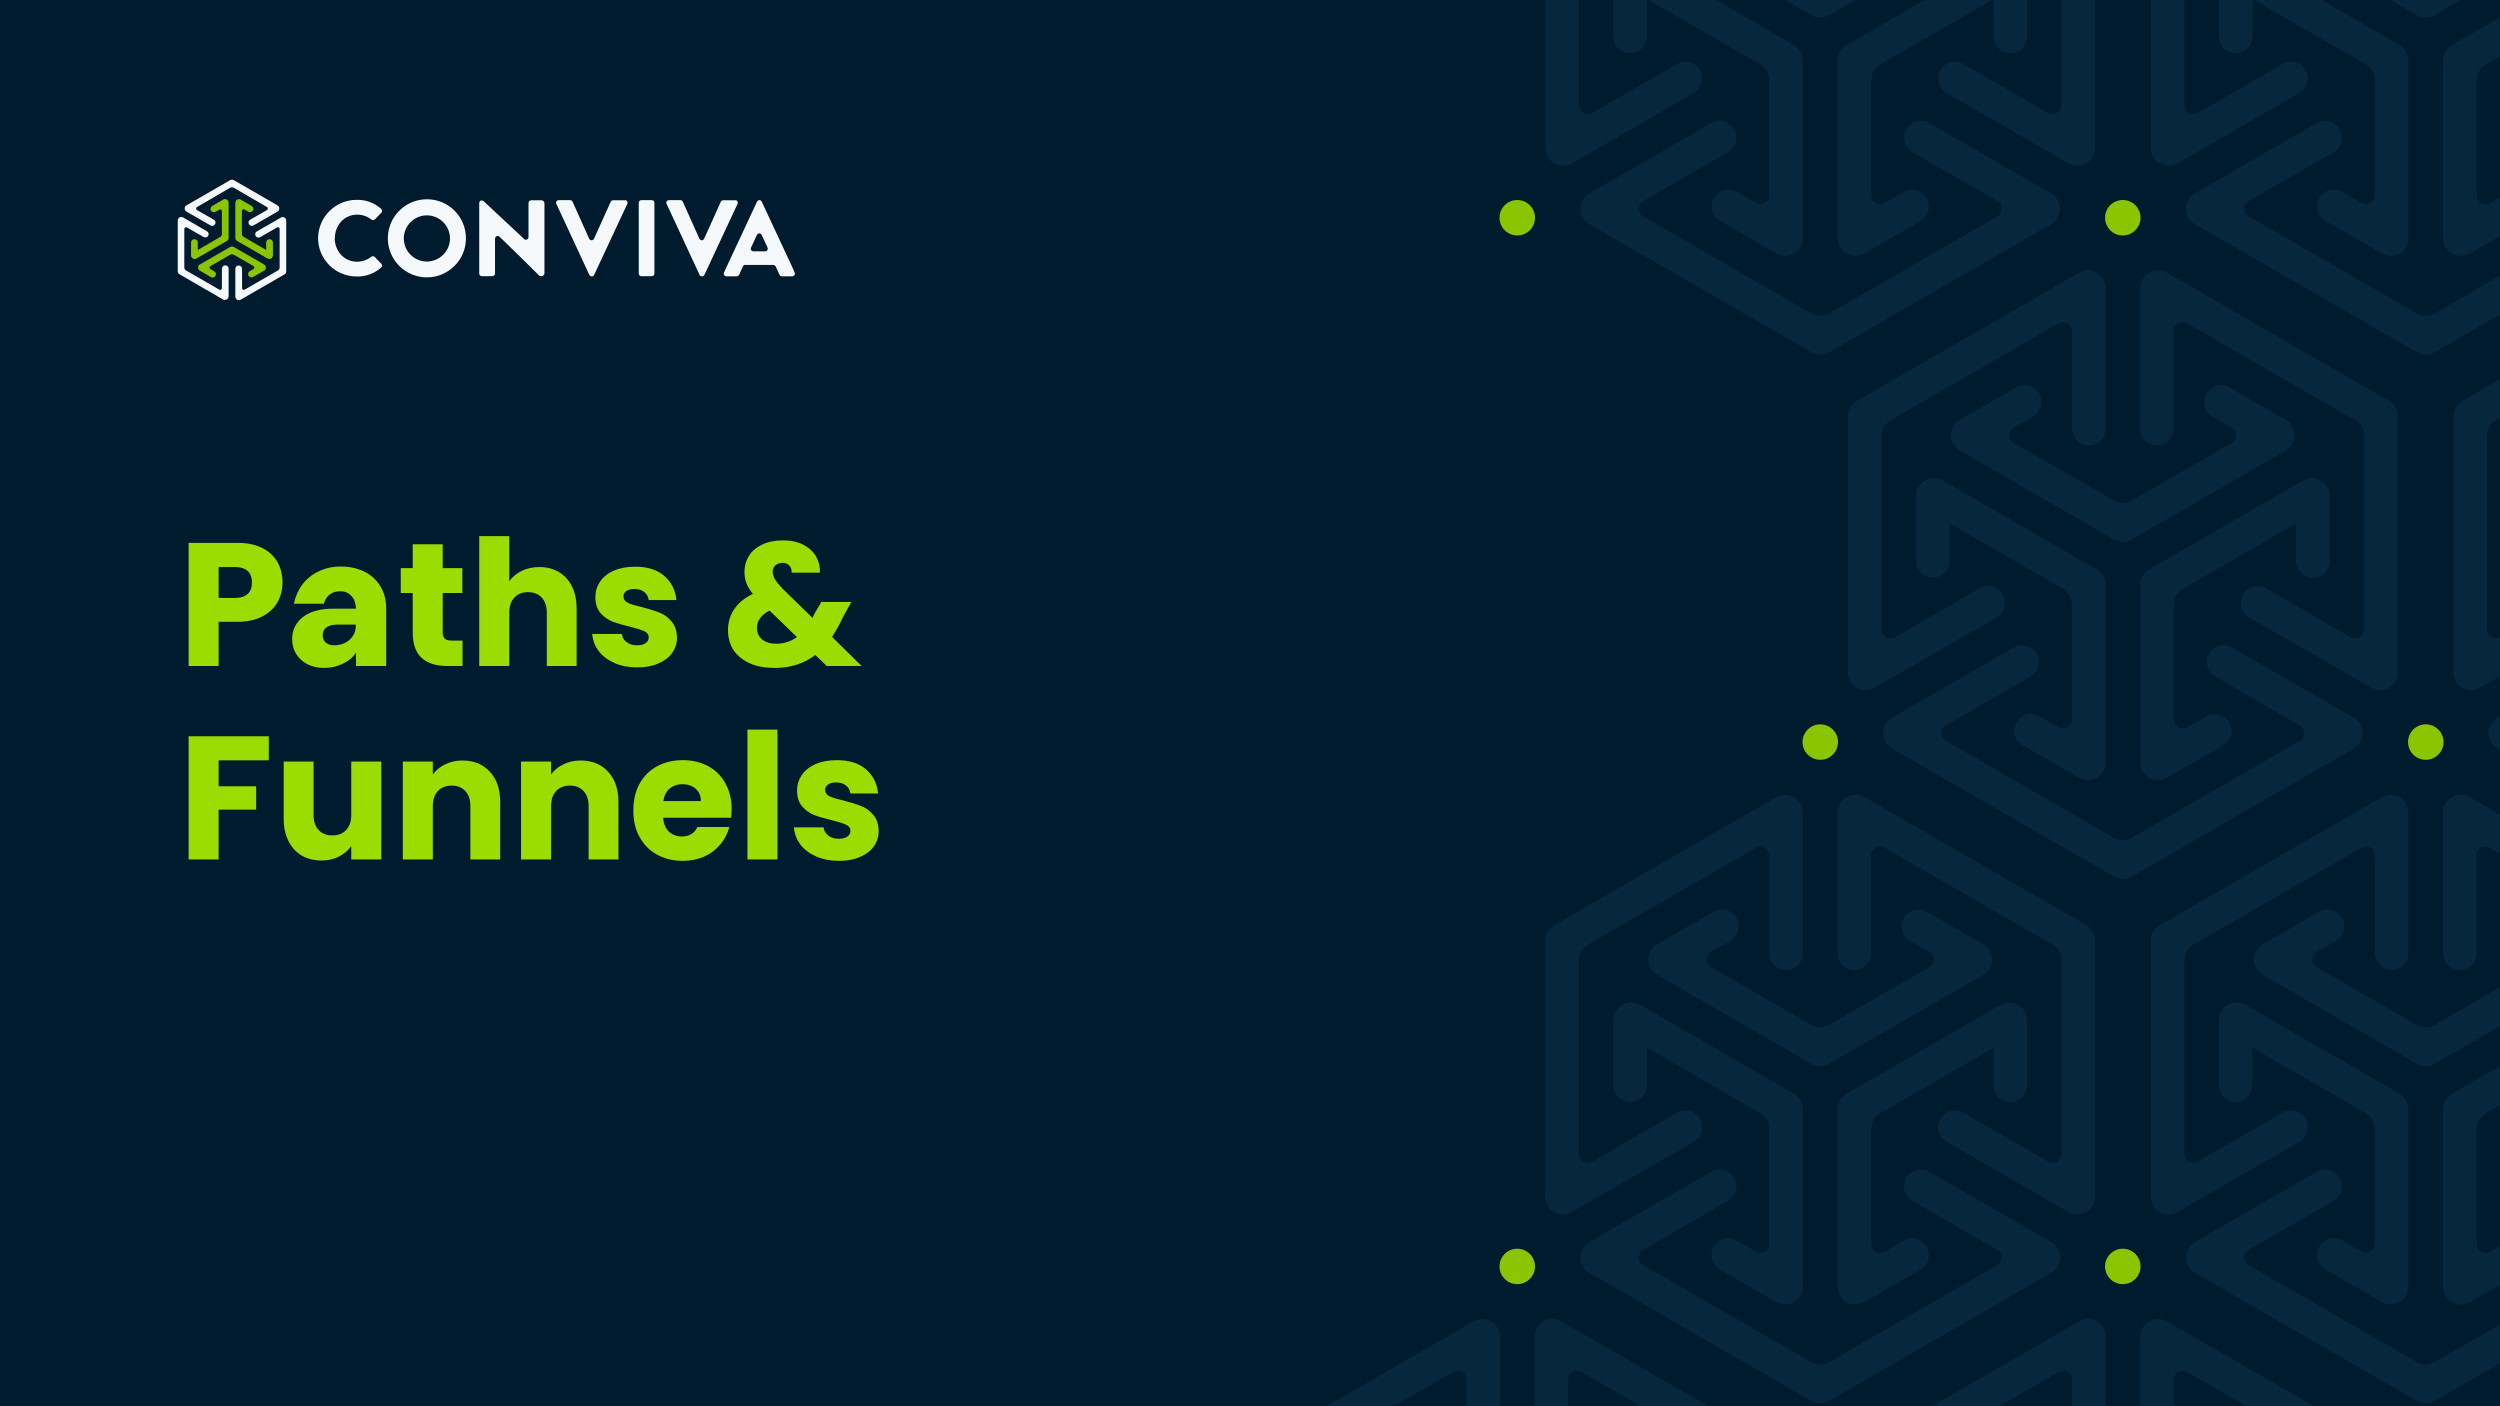 <?xml version="1.0" encoding="UTF-8"?>
<svg xmlns="http://www.w3.org/2000/svg" width="336" height="189" viewBox="0 0 336 189" fill="none">
  <rect x="0" y="0" width="336" height="189" fill="#808080" stroke="none"/>
  <g clip-path="url(#clip0_3341_72841)">
    <rect width="336" height="189" fill="#001B2D"></rect>
    <g clip-path="url(#clip1_3341_72841)">
      <path d="M206.252 179.661V198.57C206.252 199.814 207.263 200.825 208.508 200.825C209.753 200.825 210.764 199.814 210.764 198.57V185.427C210.764 184.515 211.752 183.935 212.552 184.393L235.157 197.427C235.898 197.858 236.352 198.636 236.352 199.485V225.563C236.352 226.475 235.354 227.054 234.564 226.597L223.169 220.017C222.083 219.388 220.703 219.757 220.087 220.844C219.458 221.927 219.827 223.307 220.913 223.923L237.304 233.371C238.894 234.283 240.88 233.137 240.88 231.312V196.87C240.88 196.021 240.423 195.231 239.695 194.812L209.838 177.59C208.248 176.678 206.262 177.824 206.262 179.648" fill="#0A2D47" fill-opacity="0.7"></path>
      <path d="M198.026 177.603L168.17 194.826C167.429 195.257 166.975 196.035 166.975 196.884V231.313C166.975 233.147 168.96 234.293 170.551 233.371L186.941 223.923C188.028 223.294 188.397 221.915 187.768 220.844C187.139 219.761 185.759 219.392 184.686 220.018L173.291 226.597C172.491 227.052 171.503 226.485 171.503 225.563V199.486C171.503 198.636 171.961 197.846 172.698 197.428L195.303 184.394C196.093 183.939 197.091 184.506 197.091 185.428V198.57C197.091 199.815 198.102 200.826 199.347 200.826C200.592 200.826 201.603 199.815 201.603 198.57V179.662C201.603 177.827 199.617 176.681 198.026 177.603Z" fill="#0A2D47" fill-opacity="0.7"></path>
      <path d="M287.635 179.661V198.57C287.635 199.814 288.646 200.825 289.891 200.825C291.135 200.825 292.146 199.814 292.146 198.57V185.427C292.146 184.515 293.134 183.935 293.935 184.393L316.539 197.427C317.28 197.858 317.735 198.636 317.735 199.485V225.563C317.735 226.475 316.737 227.054 315.947 226.597L304.552 220.017C303.465 219.388 302.085 219.757 301.47 220.844C300.841 221.927 301.209 223.307 302.296 223.923L318.687 233.371C320.277 234.283 322.263 233.137 322.263 231.312V196.87C322.263 196.021 321.805 195.231 321.078 194.812L291.221 177.59C289.63 176.678 287.645 177.824 287.645 179.648" fill="#0A2D47" fill-opacity="0.7"></path>
      <path d="M279.411 177.603L249.555 194.826C248.814 195.257 248.359 196.035 248.359 196.884V231.313C248.359 233.147 250.345 234.293 251.936 233.371L268.326 223.923C269.413 223.294 269.782 221.915 269.153 220.844C268.524 219.761 267.144 219.392 266.07 220.018L254.676 226.597C253.876 227.052 252.888 226.485 252.888 225.563V199.486C252.888 198.636 253.345 197.846 254.083 197.428L276.688 184.394C277.478 183.939 278.476 184.506 278.476 185.428V198.57C278.476 199.815 279.487 200.826 280.732 200.826C281.977 200.826 282.988 199.815 282.988 198.57V179.662C282.988 177.827 281.002 176.681 279.411 177.603Z" fill="#0A2D47" fill-opacity="0.7"></path>
      <path d="M360.798 177.603L330.942 194.826C330.201 195.257 329.746 196.035 329.746 196.884V231.313C329.746 233.147 331.732 234.293 333.323 233.371L349.713 223.923C350.8 223.294 351.169 221.915 350.54 220.844C349.911 219.761 348.531 219.392 347.457 220.018L336.063 226.597C335.262 227.052 334.274 226.485 334.274 225.563V199.486C334.274 198.636 334.732 197.846 335.47 197.428L358.074 184.394C358.865 183.939 359.863 184.506 359.863 185.428V198.57C359.863 199.815 360.874 200.826 362.119 200.826C363.363 200.826 364.374 199.815 364.374 198.57V179.662C364.374 177.827 362.389 176.681 360.798 177.603Z" fill="#0A2D47" fill-opacity="0.7"></path>
      <path d="M203.919 172.592C205.236 172.592 206.304 171.525 206.304 170.208C206.304 168.891 205.236 167.824 203.919 167.824C202.603 167.824 201.535 168.891 201.535 170.208C201.535 171.525 202.603 172.592 203.919 172.592Z" fill="#8BC400"></path>
      <path d="M285.302 172.592C286.619 172.592 287.687 171.525 287.687 170.208C287.687 168.891 286.619 167.824 285.302 167.824C283.985 167.824 282.918 168.891 282.918 170.208C282.918 171.525 283.985 172.592 285.302 172.592Z" fill="#8BC400"></path>
      <path d="M256.21 158.315C255.581 159.399 255.95 160.779 257.037 161.394L268.432 167.974C269.222 168.428 269.222 169.574 268.432 170.032L245.827 183.076C245.086 183.494 244.187 183.494 243.446 183.076L220.841 170.032C220.051 169.578 220.051 168.432 220.841 167.974L232.236 161.394C233.323 160.765 233.691 159.386 233.062 158.315C232.433 157.232 231.053 156.863 229.98 157.489L213.589 166.937C211.999 167.849 211.999 170.141 213.589 171.063L243.446 188.285C244.187 188.717 245.086 188.717 245.827 188.285L275.683 171.063C277.274 170.151 277.274 167.859 275.683 166.937L259.293 157.489C258.206 156.86 256.826 157.229 256.21 158.315Z" fill="#0A2D47" fill-opacity="0.7"></path>
      <path d="M268.862 135.056L248.154 147.006C247.413 147.438 246.969 148.215 246.969 149.064V172.949C246.969 174.783 248.955 175.929 250.545 175.007L258.116 170.647C259.203 170.018 259.572 168.638 258.943 167.568C258.314 166.485 256.934 166.116 255.86 166.741L253.282 168.233C252.491 168.688 251.494 168.121 251.494 167.199V151.679C251.494 150.829 251.951 150.042 252.689 149.621L267.933 140.825V145.864C267.933 147.108 268.944 148.119 270.189 148.119C271.434 148.119 272.445 147.108 272.445 145.864V137.13C272.445 135.296 270.459 134.15 268.869 135.072" fill="#0A2D47" fill-opacity="0.7"></path>
      <path d="M246.959 109.19V128.099C246.959 129.344 247.97 130.355 249.215 130.355C250.46 130.355 251.471 129.344 251.471 128.099V114.956C251.471 114.044 252.459 113.465 253.259 113.922L275.864 126.956C276.605 127.388 277.059 128.165 277.059 129.014V155.092C277.059 156.004 276.061 156.584 275.271 156.126L263.876 149.547C262.79 148.918 261.41 149.286 260.794 150.373C260.165 151.456 260.534 152.836 261.62 153.452L278.011 162.9C279.601 163.812 281.587 162.666 281.587 160.842V126.4C281.587 125.55 281.13 124.76 280.402 124.342L250.545 107.119C248.955 106.207 246.969 107.353 246.969 109.177" fill="#0A2D47" fill-opacity="0.7"></path>
      <path d="M216.829 137.115V145.848C216.829 147.093 217.84 148.104 219.085 148.104C220.33 148.104 221.341 147.093 221.341 145.848V140.81L236.586 149.606C237.327 150.037 237.781 150.814 237.781 151.664V167.184C237.781 168.096 236.793 168.676 235.993 168.218L233.414 166.726C232.327 166.097 230.948 166.466 230.332 167.553C229.703 168.636 230.072 170.016 231.158 170.632L238.729 174.992C240.32 175.904 242.306 174.771 242.306 172.933V149.049C242.306 148.199 241.848 147.409 241.11 146.991L220.403 135.04C218.812 134.128 216.826 135.274 216.826 137.099" fill="#0A2D47" fill-opacity="0.7"></path>
      <path d="M238.734 107.132L208.877 124.355C208.136 124.786 207.682 125.563 207.682 126.413V160.842C207.682 162.676 209.667 163.822 211.258 162.9L227.649 153.452C228.735 152.823 229.104 151.443 228.475 150.373C227.846 149.29 226.466 148.921 225.393 149.547L213.998 156.126C213.198 156.581 212.21 156.014 212.21 155.092V129.014C212.21 128.165 212.668 127.375 213.405 126.956L236.01 113.923C236.8 113.468 237.798 114.034 237.798 114.957V128.099C237.798 129.344 238.809 130.355 240.054 130.355C241.299 130.355 242.31 129.344 242.31 128.099V109.19C242.31 107.356 240.324 106.21 238.734 107.132Z" fill="#0A2D47" fill-opacity="0.7"></path>
      <path d="M255.876 123.366C255.247 124.45 255.616 125.829 256.703 126.445L259.282 127.937C260.072 128.391 260.072 129.537 259.282 129.995L245.816 137.757C245.075 138.188 244.176 138.188 243.435 137.757L229.978 129.995C229.188 129.541 229.188 128.395 229.978 127.937L232.557 126.445C233.644 125.816 234.013 124.436 233.384 123.366C232.755 122.283 231.375 121.914 230.301 122.54L222.73 126.9C221.139 127.812 221.139 130.104 222.73 131.026L243.438 142.976C244.179 143.408 245.078 143.408 245.819 142.976L266.527 131.026C268.117 130.114 268.117 127.822 266.527 126.9L258.956 122.54C257.869 121.911 256.489 122.28 255.873 123.366" fill="#0A2D47" fill-opacity="0.7"></path>
      <path d="M337.595 158.315C336.966 159.399 337.335 160.779 338.422 161.394L349.816 167.974C350.607 168.428 350.607 169.574 349.816 170.032L327.212 183.076C326.471 183.494 325.572 183.494 324.831 183.076L302.226 170.032C301.436 169.578 301.436 168.432 302.226 167.974L313.621 161.394C314.707 160.765 315.076 159.386 314.447 158.315C313.818 157.232 312.438 156.863 311.365 157.489L294.974 166.937C293.384 167.849 293.384 170.141 294.974 171.063L324.831 188.285C325.572 188.717 326.471 188.717 327.212 188.285L357.068 171.063C358.659 170.151 358.659 167.859 357.068 166.937L340.678 157.489C339.591 156.86 338.211 157.229 337.595 158.315Z" fill="#0A2D47" fill-opacity="0.7"></path>
      <path d="M350.249 135.056L329.541 147.006C328.8 147.438 328.355 148.215 328.355 149.064V172.949C328.355 174.783 330.341 175.929 331.932 175.007L339.503 170.647C340.59 170.018 340.959 168.638 340.33 167.568C339.701 166.485 338.321 166.116 337.247 166.741L334.669 168.233C333.878 168.688 332.88 168.121 332.88 167.199V151.679C332.88 150.829 333.338 150.042 334.076 149.621L349.32 140.825V145.864C349.32 147.108 350.331 148.119 351.576 148.119C352.821 148.119 353.832 147.108 353.832 145.864V137.13C353.832 135.296 351.846 134.15 350.255 135.072" fill="#0A2D47" fill-opacity="0.7"></path>
      <path d="M328.346 109.19V128.099C328.346 129.344 329.357 130.355 330.602 130.355C331.846 130.355 332.857 129.344 332.857 128.099V114.956C332.857 114.044 333.845 113.465 334.646 113.922L357.25 126.956C357.991 127.388 358.446 128.165 358.446 129.014V155.092C358.446 156.004 357.448 156.584 356.658 156.126L345.263 149.547C344.176 148.918 342.796 149.286 342.181 150.373C341.552 151.456 341.92 152.836 343.007 153.452L359.398 162.9C360.988 163.812 362.974 162.666 362.974 160.842V126.4C362.974 125.55 362.516 124.76 361.788 124.342L331.932 107.119C330.341 106.207 328.356 107.353 328.356 109.177" fill="#0A2D47" fill-opacity="0.7"></path>
      <path d="M298.216 137.115V145.848C298.216 147.093 299.227 148.104 300.472 148.104C301.717 148.104 302.728 147.093 302.728 145.848V140.81L317.972 149.606C318.713 150.037 319.168 150.814 319.168 151.664V167.184C319.168 168.096 318.18 168.676 317.38 168.218L314.801 166.726C313.714 166.097 312.334 166.466 311.718 167.553C311.089 168.636 311.458 170.016 312.545 170.632L320.116 174.992C321.707 175.904 323.693 174.771 323.693 172.933V149.049C323.693 148.199 323.235 147.409 322.497 146.991L301.789 135.04C300.199 134.128 298.213 135.274 298.213 137.099" fill="#0A2D47" fill-opacity="0.7"></path>
      <path d="M320.118 107.132L290.262 124.355C289.521 124.786 289.066 125.563 289.066 126.413V160.842C289.066 162.676 291.052 163.822 292.643 162.9L309.033 153.452C310.12 152.823 310.489 151.443 309.86 150.373C309.231 149.29 307.851 148.921 306.777 149.547L295.383 156.126C294.583 156.581 293.595 156.014 293.595 155.092V129.014C293.595 128.165 294.052 127.375 294.79 126.956L317.395 113.923C318.185 113.468 319.183 114.034 319.183 114.957V128.099C319.183 129.344 320.194 130.355 321.439 130.355C322.684 130.355 323.695 129.344 323.695 128.099V109.19C323.695 107.356 321.709 106.21 320.118 107.132Z" fill="#0A2D47" fill-opacity="0.7"></path>
      <path d="M337.263 123.366C336.634 124.45 337.003 125.829 338.09 126.445L340.668 127.937C341.459 128.391 341.459 129.537 340.668 129.995L327.202 137.757C326.461 138.188 325.562 138.188 324.821 137.757L311.365 129.995C310.575 129.541 310.575 128.395 311.365 127.937L313.944 126.445C315.031 125.816 315.399 124.436 314.77 123.366C314.141 122.283 312.762 121.914 311.688 122.54L304.117 126.9C302.526 127.812 302.526 130.104 304.117 131.026L324.825 142.976C325.566 143.408 326.465 143.408 327.206 142.976L347.914 131.026C349.504 130.114 349.504 127.822 347.914 126.9L340.342 122.54C339.256 121.911 337.876 122.28 337.26 123.366" fill="#0A2D47" fill-opacity="0.7"></path>
      <path d="M244.644 102.119C245.961 102.119 247.028 101.051 247.028 99.735C247.028 98.418 245.961 97.351 244.644 97.351C243.327 97.351 242.26 98.418 242.26 99.735C242.26 101.051 243.327 102.119 244.644 102.119Z" fill="#8BC400"></path>
      <path d="M326.025 102.119C327.342 102.119 328.409 101.051 328.409 99.735C328.409 98.418 327.342 97.351 326.025 97.351C324.708 97.351 323.641 98.418 323.641 99.735C323.641 101.051 324.708 102.119 326.025 102.119Z" fill="#8BC400"></path>
      <path d="M296.886 87.845C296.257 88.928 296.626 90.308 297.713 90.924L309.107 97.503C309.898 97.958 309.898 99.104 309.107 99.561L286.503 112.605C285.762 113.023 284.863 113.023 284.122 112.605L261.517 99.561C260.727 99.107 260.727 97.961 261.517 97.503L272.912 90.924C273.998 90.295 274.367 88.915 273.738 87.845C273.109 86.761 271.729 86.392 270.656 87.018L254.265 96.466C252.675 97.378 252.675 99.67 254.265 100.592L284.122 117.815C284.863 118.246 285.762 118.246 286.503 117.815L316.359 100.592C317.95 99.68 317.95 97.388 316.359 96.466L299.969 87.018C298.882 86.389 297.502 86.758 296.886 87.845Z" fill="#0A2D47" fill-opacity="0.7"></path>
      <path d="M309.538 64.585L288.83 76.535C288.089 76.967 287.645 77.744 287.645 78.594V102.478C287.645 104.312 289.63 105.458 291.221 104.536L298.792 100.176C299.879 99.547 300.248 98.168 299.619 97.097C298.99 96.014 297.61 95.645 296.536 96.271L293.958 97.762C293.167 98.217 292.169 97.65 292.169 96.728V81.208C292.169 80.359 292.627 79.572 293.365 79.15L308.609 70.354V75.393C308.609 76.638 309.62 77.648 310.865 77.648C312.11 77.648 313.121 76.638 313.121 75.393V66.66C313.121 64.825 311.135 63.679 309.545 64.602" fill="#0A2D47" fill-opacity="0.7"></path>
      <path d="M287.635 38.719V57.628C287.635 58.873 288.646 59.883 289.891 59.883C291.135 59.883 292.146 58.873 292.146 57.628V44.485C292.146 43.573 293.134 42.993 293.935 43.451L316.539 56.485C317.28 56.916 317.735 57.694 317.735 58.543V84.621C317.735 85.533 316.737 86.113 315.947 85.655L304.552 79.075C303.465 78.446 302.085 78.815 301.47 79.902C300.841 80.985 301.209 82.365 302.296 82.981L318.687 92.429C320.277 93.341 322.263 92.195 322.263 90.371V55.929C322.263 55.079 321.805 54.289 321.078 53.87L291.221 36.648C289.63 35.736 287.645 36.882 287.645 38.706" fill="#0A2D47" fill-opacity="0.7"></path>
      <path d="M257.509 66.644V75.377C257.509 76.622 258.52 77.633 259.765 77.633C261.01 77.633 262.021 76.622 262.021 75.377V70.339L277.265 79.134C278.006 79.566 278.461 80.343 278.461 81.192V96.713C278.461 97.625 277.473 98.204 276.672 97.747L274.094 96.255C273.007 95.626 271.627 95.995 271.011 97.081C270.382 98.165 270.751 99.545 271.838 100.16L279.409 104.52C281 105.433 282.986 104.3 282.986 102.462V78.578C282.986 77.728 282.528 76.938 281.79 76.52L261.082 64.569C259.492 63.657 257.506 64.803 257.506 66.627" fill="#0A2D47" fill-opacity="0.7"></path>
      <path d="M279.411 36.662L249.555 53.884C248.814 54.316 248.359 55.093 248.359 55.942V90.371C248.359 92.205 250.345 93.351 251.936 92.429L268.326 82.981C269.413 82.353 269.782 80.973 269.153 79.902C268.524 78.819 267.144 78.45 266.07 79.076L254.676 85.655C253.876 86.11 252.888 85.543 252.888 84.621V58.544C252.888 57.694 253.345 56.904 254.083 56.486L276.688 43.452C277.478 42.997 278.476 43.564 278.476 44.486V57.628C278.476 58.873 279.487 59.884 280.732 59.884C281.977 59.884 282.988 58.873 282.988 57.628V38.72C282.988 36.886 281.002 35.739 279.411 36.662Z" fill="#0A2D47" fill-opacity="0.7"></path>
      <path d="M296.55 52.895C295.921 53.978 296.29 55.358 297.377 55.974L299.955 57.466C300.746 57.92 300.746 59.066 299.955 59.524L286.489 67.286C285.748 67.717 284.849 67.717 284.108 67.286L270.652 59.524C269.862 59.069 269.862 57.923 270.652 57.466L273.231 55.974C274.318 55.345 274.687 53.965 274.058 52.895C273.429 51.812 272.049 51.443 270.975 52.069L263.404 56.428C261.813 57.341 261.813 59.633 263.404 60.555L284.112 72.505C284.853 72.936 285.752 72.936 286.493 72.505L307.201 60.555C308.791 59.642 308.791 57.35 307.201 56.428L299.629 52.069C298.543 51.44 297.163 51.808 296.547 52.895" fill="#0A2D47" fill-opacity="0.7"></path>
      <path d="M378.269 87.845C377.64 88.928 378.009 90.308 379.096 90.924L390.49 97.503C391.281 97.958 391.281 99.104 390.49 99.561L367.886 112.605C367.145 113.023 366.245 113.023 365.504 112.605L342.9 99.561C342.109 99.107 342.109 97.961 342.9 97.503L354.294 90.924C355.381 90.295 355.75 88.915 355.121 87.845C354.492 86.761 353.112 86.392 352.038 87.018L335.648 96.466C334.057 97.378 334.057 99.67 335.648 100.592L365.504 117.815C366.245 118.246 367.145 118.246 367.886 117.815L397.742 100.592C399.333 99.68 399.333 97.388 397.742 96.466L381.352 87.018C380.265 86.389 378.885 86.758 378.269 87.845Z" fill="#0A2D47" fill-opacity="0.7"></path>
      <path d="M360.798 36.662L330.942 53.884C330.201 54.316 329.746 55.093 329.746 55.942V90.371C329.746 92.205 331.732 93.351 333.323 92.429L349.713 82.981C350.8 82.353 351.169 80.973 350.54 79.902C349.911 78.819 348.531 78.45 347.457 79.076L336.063 85.655C335.262 86.11 334.274 85.543 334.274 84.621V58.544C334.274 57.694 334.732 56.904 335.47 56.486L358.074 43.452C358.865 42.997 359.863 43.564 359.863 44.486V57.628C359.863 58.873 360.874 59.884 362.119 59.884C363.363 59.884 364.374 58.873 364.374 57.628V38.72C364.374 36.886 362.389 35.739 360.798 36.662Z" fill="#0A2D47" fill-opacity="0.7"></path>
      <path d="M203.919 31.648C205.236 31.648 206.304 30.581 206.304 29.264C206.304 27.947 205.236 26.88 203.919 26.88C202.603 26.88 201.535 27.947 201.535 29.264C201.535 30.581 202.603 31.648 203.919 31.648Z" fill="#8BC400"></path>
      <path d="M285.302 31.648C286.619 31.648 287.687 30.581 287.687 29.264C287.687 27.947 286.619 26.88 285.302 26.88C283.985 26.88 282.918 27.947 282.918 29.264C282.918 30.581 283.985 31.648 285.302 31.648Z" fill="#8BC400"></path>
      <path d="M256.21 17.374C255.581 18.457 255.95 19.837 257.037 20.453L268.432 27.032C269.222 27.486 269.222 28.633 268.432 29.09L245.827 42.134C245.086 42.552 244.187 42.552 243.446 42.134L220.841 29.09C220.051 28.636 220.051 27.49 220.841 27.032L232.236 20.453C233.323 19.824 233.691 18.444 233.062 17.374C232.433 16.29 231.053 15.921 229.98 16.547L213.589 25.995C211.999 26.907 211.999 29.199 213.589 30.121L243.446 47.343C244.187 47.775 245.086 47.775 245.827 47.343L275.683 30.121C277.274 29.209 277.274 26.917 275.683 25.995L259.293 16.547C258.206 15.918 256.826 16.287 256.21 17.374Z" fill="#0A2D47" fill-opacity="0.7"></path>
      <path d="M268.862 -5.886L248.154 6.064C247.413 6.496 246.969 7.273 246.969 8.122V32.007C246.969 33.841 248.955 34.987 250.545 34.065L258.116 29.705C259.203 29.076 259.572 27.696 258.943 26.626C258.314 25.543 256.934 25.174 255.86 25.799L253.282 27.291C252.491 27.746 251.494 27.179 251.494 26.257V10.737C251.494 9.888 251.951 9.1 252.689 8.679L267.933 -0.117V4.922C267.933 6.166 268.944 7.177 270.189 7.177C271.434 7.177 272.445 6.166 272.445 4.922V-3.812C272.445 -5.646 270.459 -6.792 268.869 -5.87" fill="#0A2D47" fill-opacity="0.7"></path>
      <path d="M246.959 -31.752V-12.843C246.959 -11.599 247.97 -10.588 249.215 -10.588C250.46 -10.588 251.471 -11.599 251.471 -12.843V-25.986C251.471 -26.898 252.459 -27.478 253.259 -27.02L275.864 -13.986C276.605 -13.555 277.059 -12.777 277.059 -11.928V14.15C277.059 15.062 276.061 15.641 275.271 15.184L263.876 8.604C262.79 7.975 261.41 8.344 260.794 9.431C260.165 10.514 260.534 11.894 261.62 12.51L278.011 21.957C279.601 22.87 281.587 21.724 281.587 19.899V-14.543C281.587 -15.392 281.13 -16.183 280.402 -16.601L250.545 -33.823C248.955 -34.736 246.969 -33.59 246.969 -31.765" fill="#0A2D47" fill-opacity="0.7"></path>
      <path d="M216.829 -3.827V4.906C216.829 6.151 217.84 7.162 219.085 7.162C220.33 7.162 221.341 6.151 221.341 4.906V-0.133L236.586 8.663C237.327 9.095 237.781 9.872 237.781 10.721V26.241C237.781 27.154 236.793 27.733 235.993 27.275L233.414 25.784C232.327 25.155 230.948 25.523 230.332 26.61C229.703 27.694 230.072 29.073 231.158 29.689L238.729 34.049C240.32 34.961 242.306 33.828 242.306 31.991V8.107C242.306 7.257 241.848 6.467 241.11 6.048L220.403 -5.902C218.812 -6.814 216.826 -5.668 216.826 -3.844" fill="#0A2D47" fill-opacity="0.7"></path>
      <path d="M238.734 -33.81L208.877 -16.587C208.136 -16.156 207.682 -15.379 207.682 -14.529V19.9C207.682 21.734 209.667 22.88 211.258 21.958L227.649 12.51C228.735 11.881 229.104 10.502 228.475 9.431C227.846 8.348 226.466 7.979 225.393 8.605L213.998 15.184C213.198 15.639 212.21 15.072 212.21 14.15V-11.927C212.21 -12.777 212.668 -13.567 213.405 -13.986L236.01 -27.019C236.8 -27.474 237.798 -26.907 237.798 -25.985V-12.843C237.798 -11.598 238.809 -10.587 240.054 -10.587C241.299 -10.587 242.31 -11.598 242.31 -12.843V-31.752C242.31 -33.586 240.324 -34.732 238.734 -33.81Z" fill="#0A2D47" fill-opacity="0.7"></path>
      <path d="M255.876 -17.576C255.247 -16.492 255.616 -15.113 256.703 -14.497L259.282 -13.005C260.072 -12.55 260.072 -11.405 259.282 -10.947L245.816 -3.185C245.075 -2.754 244.176 -2.754 243.435 -3.185L229.978 -10.947C229.188 -11.401 229.188 -12.547 229.978 -13.005L232.557 -14.497C233.644 -15.126 234.013 -16.505 233.384 -17.576C232.755 -18.659 231.375 -19.028 230.301 -18.402L222.73 -14.042C221.139 -13.13 221.139 -10.838 222.73 -9.916L243.438 2.034C244.179 2.466 245.078 2.466 245.819 2.034L266.527 -9.916C268.117 -10.828 268.117 -13.12 266.527 -14.042L258.956 -18.402C257.869 -19.031 256.489 -18.662 255.873 -17.576" fill="#0A2D47" fill-opacity="0.7"></path>
      <path d="M337.595 17.374C336.966 18.457 337.335 19.837 338.422 20.453L349.816 27.032C350.607 27.486 350.607 28.633 349.816 29.09L327.212 42.134C326.471 42.552 325.572 42.552 324.831 42.134L302.226 29.09C301.436 28.636 301.436 27.49 302.226 27.032L313.621 20.453C314.707 19.824 315.076 18.444 314.447 17.374C313.818 16.29 312.438 15.921 311.365 16.547L294.974 25.995C293.384 26.907 293.384 29.199 294.974 30.121L324.831 47.343C325.572 47.775 326.471 47.775 327.212 47.343L357.068 30.121C358.659 29.209 358.659 26.917 357.068 25.995L340.678 16.547C339.591 15.918 338.211 16.287 337.595 17.374Z" fill="#0A2D47" fill-opacity="0.7"></path>
      <path d="M350.249 -5.886L329.541 6.064C328.8 6.496 328.355 7.273 328.355 8.122V32.007C328.355 33.841 330.341 34.987 331.932 34.065L339.503 29.705C340.59 29.076 340.959 27.696 340.33 26.626C339.701 25.543 338.321 25.174 337.247 25.799L334.669 27.291C333.878 27.746 332.88 27.179 332.88 26.257V10.737C332.88 9.888 333.338 9.1 334.076 8.679L349.32 -0.117V4.922C349.32 6.166 350.331 7.177 351.576 7.177C352.821 7.177 353.832 6.166 353.832 4.922V-3.812C353.832 -5.646 351.846 -6.792 350.255 -5.87" fill="#0A2D47" fill-opacity="0.7"></path>
      <path d="M328.346 -31.752V-12.843C328.346 -11.599 329.357 -10.588 330.602 -10.588C331.846 -10.588 332.857 -11.599 332.857 -12.843V-25.986C332.857 -26.898 333.845 -27.478 334.646 -27.02L357.25 -13.986C357.991 -13.555 358.446 -12.777 358.446 -11.928V14.15C358.446 15.062 357.448 15.641 356.658 15.184L345.263 8.604C344.176 7.975 342.796 8.344 342.181 9.431C341.552 10.514 341.92 11.894 343.007 12.51L359.398 21.957C360.988 22.87 362.974 21.724 362.974 19.899V-14.543C362.974 -15.392 362.516 -16.183 361.788 -16.601L331.932 -33.823C330.341 -34.736 328.356 -33.59 328.356 -31.765" fill="#0A2D47" fill-opacity="0.7"></path>
      <path d="M298.216 -3.827V4.906C298.216 6.151 299.227 7.162 300.472 7.162C301.717 7.162 302.728 6.151 302.728 4.906V-0.133L317.972 8.663C318.713 9.095 319.168 9.872 319.168 10.721V26.241C319.168 27.154 318.18 27.733 317.38 27.275L314.801 25.784C313.714 25.155 312.334 25.523 311.718 26.61C311.089 27.694 311.458 29.073 312.545 29.689L320.116 34.049C321.707 34.961 323.693 33.828 323.693 31.991V8.107C323.693 7.257 323.235 6.467 322.497 6.048L301.789 -5.902C300.199 -6.814 298.213 -5.668 298.213 -3.844" fill="#0A2D47" fill-opacity="0.7"></path>
      <path d="M320.118 -33.81L290.262 -16.587C289.521 -16.156 289.066 -15.379 289.066 -14.529V19.9C289.066 21.734 291.052 22.88 292.643 21.958L309.033 12.51C310.12 11.881 310.489 10.502 309.86 9.431C309.231 8.348 307.851 7.979 306.777 8.605L295.383 15.184C294.583 15.639 293.595 15.072 293.595 14.15V-11.927C293.595 -12.777 294.052 -13.567 294.79 -13.986L317.395 -27.019C318.185 -27.474 319.183 -26.907 319.183 -25.985V-12.843C319.183 -11.598 320.194 -10.587 321.439 -10.587C322.684 -10.587 323.695 -11.598 323.695 -12.843V-31.752C323.695 -33.586 321.709 -34.732 320.118 -33.81Z" fill="#0A2D47" fill-opacity="0.7"></path>
      <path d="M337.263 -17.576C336.634 -16.492 337.003 -15.113 338.09 -14.497L340.668 -13.005C341.459 -12.55 341.459 -11.405 340.668 -10.947L327.202 -3.185C326.461 -2.754 325.562 -2.754 324.821 -3.185L311.365 -10.947C310.575 -11.401 310.575 -12.547 311.365 -13.005L313.944 -14.497C315.031 -15.126 315.399 -16.505 314.77 -17.576C314.141 -18.659 312.762 -19.028 311.688 -18.402L304.117 -14.042C302.526 -13.13 302.526 -10.838 304.117 -9.916L324.825 2.034C325.566 2.466 326.465 2.466 327.206 2.034L347.914 -9.916C349.504 -10.828 349.504 -13.12 347.914 -14.042L340.342 -18.402C339.256 -19.031 337.876 -18.662 337.26 -17.576" fill="#0A2D47" fill-opacity="0.7"></path>
    </g>
    <path d="M37.967 78.287C37.967 79.246 37.746 80.126 37.306 80.928C36.866 81.714 36.19 82.351 35.278 82.838C34.366 83.326 33.234 83.57 31.882 83.57H29.382V89.513H25.349V72.957H31.882C33.203 72.957 34.319 73.184 35.231 73.641C36.143 74.096 36.827 74.725 37.283 75.527C37.739 76.329 37.967 77.249 37.967 78.287ZM31.575 80.362C32.346 80.362 32.919 80.181 33.297 79.82C33.674 79.458 33.863 78.947 33.863 78.287C33.863 77.626 33.674 77.115 33.297 76.754C32.919 76.392 32.346 76.211 31.575 76.211H29.382V80.362H31.575ZM47.849 87.673C47.503 88.286 46.929 88.789 46.127 89.183C45.325 89.576 44.468 89.772 43.557 89.772C42.755 89.772 42.024 89.615 41.363 89.3C40.719 88.97 40.208 88.514 39.83 87.933C39.453 87.351 39.264 86.675 39.264 85.904C39.264 84.694 39.736 83.711 40.679 82.956C41.623 82.186 43.03 81.801 44.901 81.801H47.849C47.818 81.077 47.613 80.511 47.236 80.103C46.874 79.678 46.371 79.466 45.726 79.466C45.145 79.466 44.665 79.615 44.288 79.914C43.91 80.213 43.659 80.621 43.533 81.14H39.5C39.689 80.181 40.066 79.324 40.632 78.57C41.198 77.815 41.921 77.225 42.802 76.801C43.698 76.361 44.697 76.14 45.797 76.14C46.976 76.14 48.03 76.368 48.957 76.824C49.885 77.28 50.608 77.941 51.127 78.805C51.646 79.654 51.905 80.645 51.905 81.777V89.513H47.849V87.673ZM44.972 86.73C45.443 86.73 45.899 86.628 46.34 86.423C46.78 86.203 47.133 85.896 47.401 85.503C47.684 85.095 47.825 84.631 47.825 84.112V83.947H45.325C44.665 83.947 44.17 84.08 43.84 84.348C43.525 84.599 43.368 84.937 43.368 85.362C43.368 85.786 43.509 86.124 43.792 86.376C44.075 86.612 44.468 86.73 44.972 86.73ZM62.164 86.093V89.513H60.112C58.65 89.513 57.51 89.159 56.693 88.451C55.875 87.728 55.466 86.557 55.466 84.937V79.702H53.862V76.353H55.466V73.145H59.499V76.353H62.14V79.702H59.499V84.984C59.499 85.378 59.593 85.661 59.782 85.834C59.971 86.007 60.285 86.093 60.725 86.093H62.164ZM72.5 76.211C74.009 76.211 75.22 76.714 76.132 77.721C77.044 78.711 77.5 80.079 77.5 81.824V89.513H73.49V82.367C73.49 81.486 73.262 80.802 72.806 80.315C72.35 79.827 71.737 79.584 70.967 79.584C70.196 79.584 69.583 79.827 69.127 80.315C68.671 80.802 68.443 81.486 68.443 82.367V89.513H64.41V72.06H68.443V78.121C68.852 77.54 69.41 77.076 70.118 76.73C70.825 76.384 71.619 76.211 72.5 76.211ZM85.656 89.701C84.508 89.701 83.486 89.505 82.59 89.112C81.694 88.719 80.986 88.184 80.467 87.508C79.948 86.816 79.657 86.046 79.595 85.197H83.58C83.628 85.653 83.84 86.022 84.217 86.305C84.594 86.588 85.058 86.73 85.609 86.73C86.112 86.73 86.497 86.635 86.764 86.447C87.047 86.242 87.189 85.983 87.189 85.668C87.189 85.291 86.992 85.016 86.599 84.843C86.206 84.654 85.569 84.45 84.689 84.23C83.746 84.01 82.959 83.782 82.33 83.546C81.701 83.294 81.159 82.909 80.703 82.39C80.247 81.856 80.019 81.14 80.019 80.244C80.019 79.489 80.224 78.805 80.632 78.192C81.057 77.563 81.67 77.068 82.472 76.706C83.29 76.345 84.257 76.164 85.373 76.164C87.024 76.164 88.321 76.573 89.264 77.39C90.223 78.208 90.774 79.293 90.915 80.645H87.189C87.126 80.189 86.921 79.827 86.576 79.56C86.245 79.293 85.805 79.159 85.255 79.159C84.783 79.159 84.422 79.254 84.17 79.442C83.918 79.615 83.793 79.859 83.793 80.173C83.793 80.551 83.989 80.834 84.382 81.022C84.791 81.211 85.42 81.4 86.269 81.588C87.244 81.84 88.038 82.091 88.651 82.343C89.264 82.579 89.799 82.972 90.255 83.522C90.726 84.057 90.97 84.78 90.986 85.692C90.986 86.463 90.766 87.154 90.326 87.767C89.901 88.365 89.28 88.837 88.462 89.183C87.66 89.528 86.725 89.701 85.656 89.701ZM111.116 89.513L109.583 88.027C108.058 89.19 106.234 89.772 104.111 89.772C102.838 89.772 101.729 89.568 100.786 89.159C99.843 88.734 99.111 88.145 98.593 87.39C98.089 86.62 97.838 85.724 97.838 84.701C97.838 83.664 98.113 82.728 98.663 81.895C99.229 81.046 100.07 80.354 101.187 79.82C100.778 79.316 100.487 78.837 100.314 78.381C100.141 77.909 100.055 77.398 100.055 76.848C100.055 76.062 100.259 75.346 100.668 74.702C101.077 74.057 101.666 73.554 102.437 73.192C103.223 72.815 104.151 72.626 105.22 72.626C106.305 72.626 107.224 72.823 107.979 73.216C108.734 73.609 109.3 74.136 109.677 74.796C110.054 75.457 110.227 76.18 110.196 76.966H106.399C106.415 76.541 106.305 76.219 106.069 75.999C105.849 75.763 105.55 75.645 105.173 75.645C104.795 75.645 104.481 75.755 104.229 75.975C103.978 76.195 103.852 76.478 103.852 76.824C103.852 77.154 103.954 77.5 104.158 77.862C104.379 78.224 104.717 78.64 105.173 79.112L109.205 83.051C109.237 82.972 109.276 82.878 109.323 82.768C109.386 82.657 109.449 82.532 109.512 82.39L110.385 80.904H114.418L113.286 82.956C112.861 83.884 112.374 84.764 111.823 85.598L115.809 89.513H111.116ZM104.3 86.517C105.353 86.517 106.289 86.219 107.106 85.621L103.427 82.06C102.295 82.642 101.729 83.428 101.729 84.418C101.729 85.016 101.957 85.519 102.413 85.928C102.885 86.321 103.514 86.517 104.3 86.517ZM36.127 98.957V102.188H29.382V105.678H34.429V108.815H29.382V115.513H25.349V98.957H36.127ZM51.242 102.353V115.513H47.209V113.72C46.8 114.302 46.242 114.774 45.534 115.135C44.842 115.481 44.072 115.654 43.223 115.654C42.217 115.654 41.328 115.434 40.558 114.994C39.787 114.538 39.19 113.885 38.766 113.036C38.341 112.187 38.129 111.189 38.129 110.041V102.353H42.138V109.499C42.138 110.379 42.366 111.063 42.822 111.551C43.278 112.038 43.891 112.282 44.661 112.282C45.448 112.282 46.069 112.038 46.525 111.551C46.981 111.063 47.209 110.379 47.209 109.499V102.353H51.242ZM62.157 102.211C63.698 102.211 64.924 102.714 65.836 103.721C66.764 104.711 67.228 106.079 67.228 107.824V115.513H63.218V108.367C63.218 107.486 62.99 106.802 62.534 106.315C62.078 105.827 61.465 105.584 60.695 105.584C59.924 105.584 59.311 105.827 58.855 106.315C58.399 106.802 58.171 107.486 58.171 108.367V115.513H54.138V102.353H58.171V104.098C58.58 103.516 59.13 103.06 59.822 102.73C60.514 102.384 61.292 102.211 62.157 102.211ZM78.049 102.211C79.59 102.211 80.816 102.714 81.728 103.721C82.656 104.711 83.119 106.079 83.119 107.824V115.513H79.11V108.367C79.11 107.486 78.882 106.802 78.426 106.315C77.97 105.827 77.357 105.584 76.587 105.584C75.816 105.584 75.203 105.827 74.747 106.315C74.291 106.802 74.063 107.486 74.063 108.367V115.513H70.03V102.353H74.063V104.098C74.472 103.516 75.022 103.06 75.714 102.73C76.406 102.384 77.184 102.211 78.049 102.211ZM98.327 108.72C98.327 109.098 98.304 109.491 98.257 109.9H89.129C89.192 110.717 89.452 111.346 89.908 111.786C90.379 112.211 90.953 112.423 91.629 112.423C92.635 112.423 93.335 111.999 93.728 111.15H98.021C97.8 112.014 97.4 112.793 96.818 113.484C96.252 114.176 95.536 114.719 94.672 115.112C93.807 115.505 92.84 115.701 91.771 115.701C90.481 115.701 89.334 115.426 88.328 114.876C87.321 114.326 86.535 113.539 85.969 112.517C85.403 111.496 85.12 110.301 85.12 108.933C85.12 107.565 85.395 106.37 85.945 105.348C86.511 104.326 87.298 103.54 88.304 102.989C89.31 102.439 90.466 102.164 91.771 102.164C93.044 102.164 94.176 102.431 95.167 102.966C96.157 103.5 96.928 104.263 97.478 105.254C98.044 106.244 98.327 107.4 98.327 108.72ZM94.2 107.659C94.2 106.967 93.964 106.417 93.492 106.008C93.021 105.599 92.431 105.395 91.724 105.395C91.047 105.395 90.474 105.592 90.002 105.985C89.546 106.378 89.263 106.936 89.153 107.659H94.2ZM104.488 98.06V115.513H100.455V98.06H104.488ZM112.764 115.701C111.616 115.701 110.594 115.505 109.698 115.112C108.802 114.719 108.094 114.184 107.575 113.508C107.057 112.816 106.766 112.046 106.703 111.197H110.689C110.736 111.653 110.948 112.022 111.325 112.305C111.703 112.588 112.166 112.73 112.717 112.73C113.22 112.73 113.605 112.635 113.872 112.447C114.155 112.242 114.297 111.983 114.297 111.668C114.297 111.291 114.1 111.016 113.707 110.843C113.314 110.654 112.677 110.45 111.797 110.23C110.854 110.01 110.067 109.782 109.439 109.546C108.81 109.294 108.267 108.909 107.811 108.39C107.355 107.856 107.127 107.14 107.127 106.244C107.127 105.489 107.332 104.805 107.74 104.192C108.165 103.563 108.778 103.068 109.58 102.706C110.398 102.345 111.365 102.164 112.481 102.164C114.132 102.164 115.429 102.573 116.372 103.39C117.331 104.208 117.882 105.293 118.023 106.645H114.297C114.234 106.189 114.03 105.827 113.684 105.56C113.354 105.293 112.913 105.159 112.363 105.159C111.891 105.159 111.53 105.254 111.278 105.442C111.027 105.615 110.901 105.859 110.901 106.173C110.901 106.551 111.097 106.834 111.49 107.022C111.899 107.211 112.528 107.4 113.377 107.588C114.352 107.84 115.146 108.092 115.759 108.343C116.372 108.579 116.907 108.972 117.363 109.522C117.835 110.057 118.078 110.78 118.094 111.692C118.094 112.462 117.874 113.154 117.434 113.767C117.009 114.365 116.388 114.837 115.57 115.183C114.769 115.528 113.833 115.701 112.764 115.701Z" fill="#9CDC00"></path>
    <path d="M57.373 35.154C55.663 35.154 54.268 33.759 54.268 32.049C54.268 30.34 55.663 28.944 57.373 28.944C59.083 28.944 60.478 30.34 60.478 32.049V32.069C60.478 33.759 59.083 35.135 57.373 35.154ZM57.373 26.783C54.464 26.783 52.126 29.141 52.126 32.03C52.126 34.938 54.484 37.277 57.373 37.277C60.262 37.277 62.62 34.938 62.62 32.049C62.639 29.161 60.321 26.802 57.432 26.783C57.412 26.783 57.392 26.783 57.373 26.783ZM72.78 26.92H71.385C71.208 26.92 71.05 27.078 71.031 27.254V31.872C71.031 32.069 70.874 32.226 70.677 32.226C70.579 32.226 70.5 32.187 70.441 32.128L69.95 31.656L64.998 27.038C64.86 26.901 64.624 26.901 64.506 27.038C64.448 27.097 64.408 27.195 64.408 27.274V34.309V36.766C64.408 36.962 64.565 37.12 64.762 37.12H66.177C66.354 37.12 66.511 36.962 66.531 36.785V34.329V32.069C66.531 31.872 66.688 31.715 66.884 31.715C66.983 31.715 67.081 31.755 67.14 31.814L70.166 34.761L72.446 37.021C72.623 37.178 72.898 37.159 73.075 36.982C73.153 36.903 73.173 36.805 73.173 36.687V27.274C73.134 27.078 72.976 26.92 72.78 26.92ZM83.942 26.92H82.389C82.252 26.92 82.134 26.999 82.075 27.117L81.112 29.259L79.835 32.089C79.756 32.266 79.54 32.344 79.363 32.266C79.284 32.226 79.226 32.167 79.186 32.089L77.909 29.239C77.398 28.119 76.946 27.097 76.946 27.097C76.887 26.979 76.769 26.901 76.632 26.901H75.079C74.883 26.901 74.725 27.058 74.725 27.254C74.725 27.294 74.745 27.353 74.765 27.392L75.629 29.239L79.206 36.943C79.284 37.12 79.501 37.198 79.678 37.12C79.756 37.08 79.815 37.021 79.854 36.943L83.451 29.239L84.315 27.392C84.394 27.215 84.315 26.999 84.138 26.92C84.04 26.92 83.981 26.92 83.942 26.92ZM98.74 26.92H97.187C97.05 26.92 96.932 26.999 96.873 27.117C96.873 27.117 96.401 28.139 95.91 29.259L94.633 32.089C94.554 32.266 94.357 32.344 94.181 32.266C94.102 32.226 94.043 32.167 94.004 32.089L92.726 29.239L91.763 27.097C91.704 26.979 91.587 26.901 91.449 26.901H89.897C89.7 26.901 89.543 27.058 89.543 27.254C89.543 27.294 89.562 27.353 89.582 27.392L90.447 29.239L94.023 36.943C94.102 37.12 94.318 37.198 94.495 37.12C94.574 37.08 94.633 37.021 94.672 36.943L98.268 29.239L99.133 27.392C99.211 27.215 99.133 26.999 98.956 26.92C98.838 26.92 98.779 26.901 98.74 26.92ZM87.597 37.12C87.794 37.12 87.951 36.962 87.951 36.766V27.254C87.951 27.058 87.794 26.901 87.617 26.901H86.202C86.005 26.901 85.848 27.058 85.848 27.254V36.766C85.848 36.962 86.005 37.12 86.202 37.12H87.597ZM102.827 33.779H101.255C101.059 33.779 100.901 33.621 100.901 33.425C100.901 33.366 100.921 33.327 100.941 33.287L101.727 31.578C101.805 31.401 102.022 31.322 102.198 31.401C102.277 31.44 102.336 31.499 102.375 31.578L103.161 33.287C103.24 33.464 103.161 33.661 102.985 33.759C102.945 33.759 102.886 33.779 102.827 33.779ZM106.797 36.609L106.502 35.94L102.375 27.097C102.297 26.92 102.081 26.842 101.904 26.94C101.825 26.979 101.766 27.038 101.746 27.097L97.62 35.94L97.305 36.628C97.227 36.805 97.285 37.002 97.462 37.1C97.521 37.12 97.561 37.139 97.62 37.139H98.936C99.192 37.139 99.27 37.061 99.369 36.864L99.781 35.96L99.84 35.803C99.899 35.685 100.017 35.587 100.155 35.606H103.928C104.065 35.606 104.183 35.685 104.242 35.803L104.321 35.96L104.734 36.864C104.832 37.08 104.891 37.139 105.166 37.139H106.483C106.679 37.139 106.836 36.982 106.836 36.785C106.836 36.727 106.817 36.687 106.797 36.628V36.609ZM45.012 31.971C45.012 31.165 45.307 30.379 45.857 29.77C46.407 29.18 47.174 28.846 47.999 28.846C48.706 28.846 49.375 29.082 49.925 29.514C50.062 29.613 50.259 29.613 50.397 29.475L51.261 28.571C51.399 28.433 51.379 28.217 51.242 28.08L51.222 28.06C50.318 27.254 49.139 26.822 47.92 26.861C45.09 26.861 42.791 29.141 42.752 31.971V32.049C42.772 34.879 45.09 37.159 47.92 37.159C49.139 37.198 50.318 36.766 51.222 35.96C51.379 35.842 51.399 35.626 51.261 35.469C51.261 35.469 51.261 35.449 51.242 35.449L50.377 34.545C50.259 34.408 50.043 34.408 49.905 34.506C49.355 34.938 48.687 35.174 47.979 35.174C47.174 35.174 46.388 34.84 45.837 34.25C45.287 33.641 44.992 32.855 44.992 32.049V31.971H45.012Z" fill="#F6F9FC"></path>
    <path d="M33.457 30.142C33.339 29.926 33.398 29.651 33.614 29.533L35.874 28.236C35.992 28.177 36.031 28.02 35.972 27.922C35.953 27.882 35.913 27.863 35.874 27.823L31.413 25.229C31.276 25.151 31.079 25.151 30.942 25.229L26.481 27.823C26.363 27.882 26.323 28.04 26.402 28.157C26.422 28.197 26.461 28.216 26.481 28.236L28.741 29.533C28.957 29.651 29.035 29.926 28.898 30.142C28.78 30.358 28.505 30.437 28.289 30.299L25.046 28.433C24.83 28.295 24.751 28.02 24.869 27.784C24.909 27.705 24.968 27.646 25.046 27.607L30.942 24.207C31.079 24.129 31.276 24.129 31.413 24.207L37.309 27.607C37.525 27.745 37.604 28.02 37.486 28.256C37.446 28.334 37.387 28.393 37.309 28.433L34.066 30.299C33.85 30.417 33.595 30.358 33.457 30.142Z" fill="#F6F9FC"></path>
    <path d="M35.952 34.741L31.865 32.383C31.727 32.304 31.629 32.147 31.629 31.97V27.234C31.629 26.978 31.845 26.762 32.1 26.762C32.179 26.762 32.258 26.782 32.336 26.821L33.83 27.686C34.046 27.804 34.125 28.079 33.987 28.295C33.869 28.511 33.594 28.59 33.378 28.452L32.867 28.157C32.749 28.099 32.611 28.138 32.553 28.236C32.533 28.275 32.513 28.315 32.513 28.354V31.42C32.513 31.596 32.611 31.754 32.749 31.832L35.775 33.601V32.599C35.775 32.343 35.972 32.147 36.227 32.147C36.483 32.147 36.679 32.343 36.679 32.599V34.328C36.679 34.584 36.483 34.8 36.227 34.8C36.129 34.8 36.031 34.78 35.952 34.741Z" fill="#8BC400"></path>
    <path d="M31.629 39.85V36.116C31.629 35.88 31.825 35.683 32.081 35.683C32.336 35.683 32.533 35.88 32.533 36.135V38.729C32.533 38.867 32.631 38.965 32.769 38.965C32.808 38.965 32.847 38.946 32.887 38.926L37.348 36.352C37.485 36.273 37.583 36.116 37.583 35.939V30.77C37.583 30.633 37.485 30.535 37.348 30.535C37.308 30.535 37.269 30.554 37.23 30.574L34.97 31.871C34.754 31.989 34.498 31.93 34.361 31.714C34.243 31.498 34.301 31.222 34.518 31.105L37.76 29.238C37.976 29.1 38.271 29.179 38.409 29.415C38.448 29.493 38.468 29.572 38.468 29.65V36.469C38.468 36.646 38.37 36.803 38.232 36.882L32.336 40.282C32.12 40.419 31.825 40.341 31.688 40.105C31.649 40.026 31.629 39.928 31.629 39.85Z" fill="#F6F9FC"></path>
    <path d="M25.676 34.329V32.6C25.676 32.344 25.872 32.148 26.128 32.148C26.383 32.148 26.58 32.344 26.58 32.6V33.602L29.587 31.853C29.724 31.775 29.822 31.617 29.822 31.441V28.375C29.822 28.237 29.724 28.139 29.587 28.139C29.547 28.139 29.508 28.159 29.469 28.178L28.958 28.473C28.741 28.591 28.466 28.512 28.348 28.316C28.23 28.1 28.309 27.825 28.506 27.687L29.999 26.822C30.215 26.685 30.51 26.763 30.648 26.98C30.687 27.058 30.726 27.137 30.726 27.235V31.971C30.726 32.148 30.628 32.305 30.491 32.384L26.403 34.742C26.187 34.88 25.892 34.801 25.754 34.585C25.695 34.506 25.676 34.428 25.676 34.329Z" fill="#8BC400"></path>
    <path d="M29.998 40.262L24.122 36.862C23.985 36.784 23.887 36.626 23.887 36.45V29.63C23.887 29.375 24.103 29.159 24.358 29.159C24.437 29.159 24.516 29.178 24.594 29.218L27.817 31.085C28.033 31.203 28.112 31.478 27.974 31.694C27.856 31.91 27.581 31.988 27.365 31.851L25.125 30.574C25.007 30.515 24.869 30.554 24.81 30.652C24.771 30.692 24.771 30.731 24.771 30.77V35.938C24.771 36.115 24.869 36.273 25.007 36.351L29.468 38.926C29.586 38.985 29.723 38.945 29.782 38.847C29.802 38.808 29.822 38.768 29.822 38.729V36.115C29.822 35.86 30.018 35.663 30.273 35.663C30.529 35.663 30.726 35.86 30.726 36.096V39.83C30.726 40.085 30.509 40.301 30.254 40.301C30.175 40.34 30.077 40.301 29.998 40.262Z" fill="#F6F9FC"></path>
    <path d="M33.399 37.06C33.281 36.844 33.359 36.568 33.556 36.45L34.067 36.156C34.185 36.097 34.224 35.94 34.145 35.841C34.126 35.802 34.087 35.782 34.067 35.763L31.414 34.23C31.276 34.151 31.08 34.151 30.942 34.23L28.289 35.763C28.171 35.822 28.132 35.959 28.191 36.077C28.211 36.117 28.25 36.156 28.289 36.175L28.8 36.47C29.016 36.588 29.095 36.863 28.957 37.079C28.84 37.296 28.564 37.374 28.348 37.237L26.855 36.372C26.639 36.234 26.56 35.959 26.678 35.723C26.717 35.645 26.776 35.586 26.855 35.547L30.942 33.188C31.08 33.11 31.276 33.11 31.414 33.188L35.501 35.547C35.718 35.684 35.796 35.959 35.678 36.195C35.639 36.274 35.58 36.333 35.501 36.372L34.008 37.217C33.792 37.335 33.517 37.256 33.399 37.06Z" fill="#8BC400"></path>
  </g>
  <defs>
    <clipPath id="clip0_3341_72841">
      <rect width="336" height="189" fill="white"></rect>
    </clipPath>
    <clipPath id="clip1_3341_72841">
      <rect width="552.825" height="632.3" fill="white" transform="translate(90.301 -316.025)"></rect>
    </clipPath>
  </defs>
</svg>
